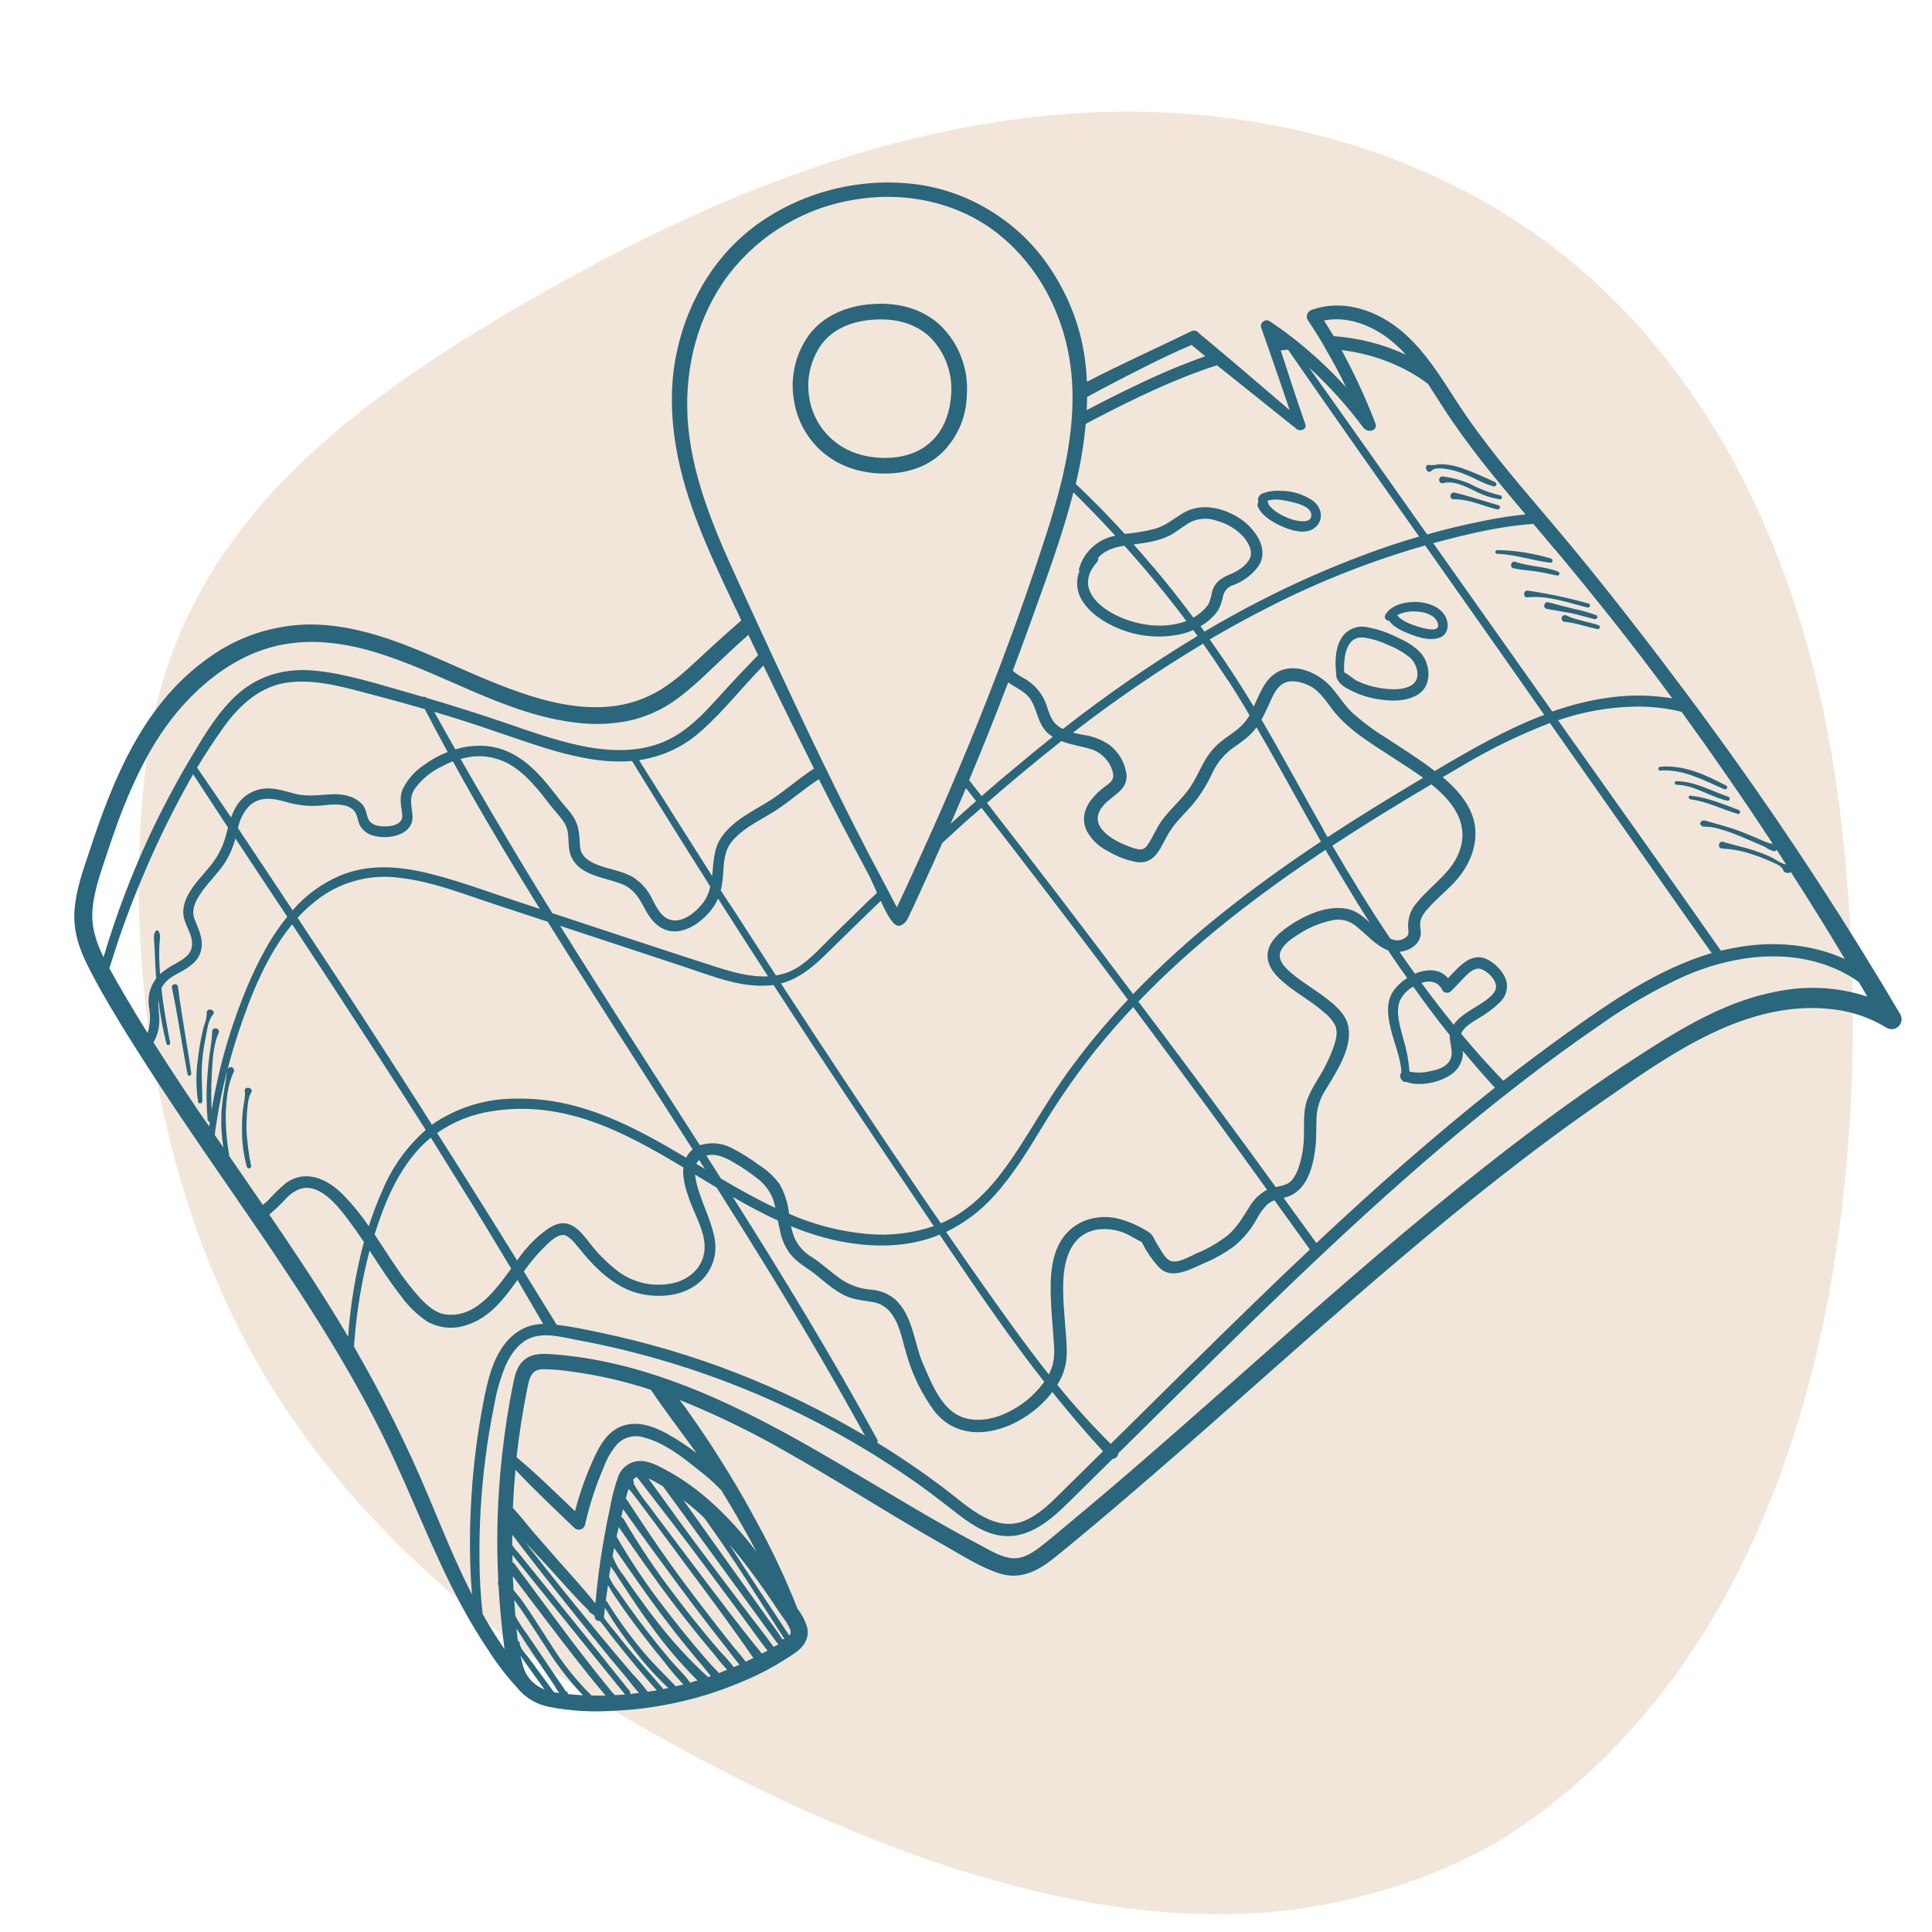 <svg xmlns="http://www.w3.org/2000/svg" xmlns:xlink="http://www.w3.org/1999/xlink" width="200" zoomAndPan="magnify" viewBox="0 0 150 150" height="200" preserveAspectRatio="xMidYMid meet" version="1.2"><defs><filter x="0%" y="0%" width="100%" filterUnits="objectBoundingBox" id="c9c4061342" height="100%"><feColorMatrix values="0 0 0 0 1 0 0 0 0 1 0 0 0 0 1 0 0 0 1 0" type="matrix" in="SourceGraphic"/></filter><clipPath id="5b60266805"><path d="M 0.078 1 L 134 1 L 134 142 L 0.078 142 Z M 0.078 1 "/></clipPath><clipPath id="bf71e030e6"><rect x="0" width="135" y="0" height="143"/></clipPath><clipPath id="185e797b6e"><path d="M 5.676 14 L 148 14 L 148 132.934 L 5.676 132.934 Z M 5.676 14 "/></clipPath></defs><g id="deb3896371"><g mask="url(#be96bd30f7)" transform="matrix(1,0,0,1,10,7)"><g clip-path="url(#bf71e030e6)"><g clip-rule="nonzero" clip-path="url(#5b60266805)"><path style=" stroke:none;fill-rule:nonzero;fill:#bf8344;fill-opacity:1;" d="M 9.492 97.957 C 16.277 110.312 27.383 119.918 39.48 126.875 C 53.488 134.945 71.719 142.738 88.172 141.492 C 94.695 141 102.309 138.727 107.766 135.043 C 110.086 133.477 112.27 131.703 114.281 129.75 C 118.254 125.902 121.539 121.391 124.168 116.531 C 129.598 106.473 132.273 95.09 133.328 83.77 C 134.199 74.461 133.973 65.031 132.828 55.758 C 131 40.941 125.578 26.188 114.633 15.645 C 103.684 5.129 88.254 0.789 73.309 1.809 C 57.219 2.918 42.227 9.625 28.547 17.82 C 15.211 25.824 3.566 35.332 1.422 51.641 C -0.598 66.875 2.078 84.449 9.492 97.957 Z M 9.492 97.957 "/></g></g><mask id="be96bd30f7"><g filter="url(#c9c4061342)"><rect x="0" width="150" y="0" height="150" style="fill:#000000;fill-opacity:0.2;stroke:none;"/></g></mask></g><g clip-rule="nonzero" clip-path="url(#185e797b6e)"><path style=" stroke:none;fill-rule:nonzero;fill:#2a667c;fill-opacity:1;" d="M 147.535 78.746 C 147.301 78.348 147.062 77.953 146.828 77.559 L 146.117 76.371 C 141.879 69.344 137.328 62.52 132.465 55.902 C 132.16 55.473 131.832 55.047 131.516 54.621 L 131.215 54.207 C 128.285 50.289 125.297 46.406 122.184 42.629 C 121.629 41.961 121.074 41.293 120.512 40.633 L 119.84 39.84 C 117.438 37.016 115.035 34.191 113.027 31.07 L 112.781 30.688 C 112.453 30.176 112.125 29.664 111.785 29.168 C 110.824 27.746 109.766 26.391 108.383 25.359 C 106.543 23.984 104.07 23.234 101.836 24.066 C 101.758 24.09 101.691 24.129 101.633 24.188 C 101.57 24.242 101.527 24.305 101.496 24.383 C 101.469 24.457 101.457 24.535 101.461 24.617 C 101.469 24.699 101.492 24.773 101.531 24.844 C 101.801 25.25 102.062 25.652 102.316 26.059 C 102.527 26.398 102.734 26.738 102.922 27.086 C 103.492 28.059 104.023 29.055 104.512 30.066 C 103.543 29.004 102.508 28.004 101.41 27.074 C 101.035 26.754 100.652 26.445 100.262 26.145 C 99.711 25.719 99.145 25.316 98.566 24.93 C 98.395 24.836 98.23 24.848 98.078 24.965 C 97.922 25.082 97.867 25.238 97.914 25.426 L 98.262 26.414 C 98.375 26.719 98.484 27.051 98.594 27.363 C 99.113 28.855 99.633 30.344 100.129 31.844 C 98.641 30.574 97.16 29.297 95.664 28.031 C 95.359 27.777 95.059 27.527 94.77 27.277 C 94.227 26.82 93.691 26.367 93.145 25.922 L 93.094 25.883 C 93.023 25.773 92.926 25.707 92.801 25.68 C 92.676 25.652 92.559 25.668 92.449 25.738 C 89.77 27.051 87.035 28.266 84.387 29.645 C 84.273 26.539 83.375 23.676 81.688 21.062 C 80.559 19.301 79.125 17.836 77.383 16.676 C 75.641 15.516 73.738 14.75 71.68 14.387 C 69.535 14.047 67.406 14.105 65.285 14.559 C 63.164 15.008 61.195 15.828 59.379 17.012 C 55.664 19.445 53.453 23.238 52.57 27.215 C 51.613 31.582 52.441 36.023 54.027 40.242 C 54.887 42.52 55.93 44.738 56.98 46.953 C 57.172 47.355 57.363 47.75 57.551 48.168 C 56.691 48.922 55.84 49.684 55.004 50.453 C 53.949 51.418 52.93 52.441 51.746 53.25 C 50.562 54.07 49.258 54.586 47.832 54.797 C 44.93 55.219 41.996 54.387 39.297 53.371 C 36.602 52.355 33.98 51.027 31.262 50 C 28.668 49.023 25.891 48.309 23.098 48.523 C 20.359 48.762 17.906 49.727 15.738 51.41 C 11.039 54.957 8.773 60.531 6.984 65.965 C 6.461 67.516 5.891 69.09 5.781 70.734 C 5.676 72.289 6.164 73.723 6.867 75.09 C 7.07 75.48 7.277 75.867 7.477 76.254 C 7.625 76.527 7.777 76.797 7.926 77.066 C 8.793 78.582 9.723 80.102 10.66 81.574 C 10.797 81.793 10.938 82.012 11.078 82.227 C 11.215 82.441 11.348 82.648 11.48 82.855 C 12.941 85.125 14.453 87.359 15.98 89.586 L 16.422 90.23 C 17.383 91.633 18.348 93.027 19.309 94.426 C 19.488 94.691 19.668 94.953 19.848 95.215 C 20.457 96.09 21.039 96.961 21.625 97.84 C 23.449 100.574 25.234 103.336 26.879 106.18 C 27.031 106.438 27.184 106.699 27.328 106.957 C 28.496 109.012 29.59 111.109 30.578 113.254 C 32.641 117.707 34.281 122.148 36.77 126.316 C 37.137 126.922 37.527 127.551 37.938 128.16 C 38.598 129.191 39.344 130.156 40.176 131.055 L 40.176 131.07 C 40.832 131.844 41.66 132.332 42.656 132.527 C 44.262 132.836 45.883 132.934 47.516 132.832 C 49.207 132.766 50.879 132.551 52.535 132.184 C 54.203 131.828 55.828 131.316 57.402 130.656 C 58.965 130.027 60.434 129.234 61.812 128.273 C 62.453 127.801 62.867 127.129 62.656 126.309 C 62.496 125.797 62.25 125.328 61.918 124.902 C 61.043 122.684 60.039 120.527 58.898 118.43 C 57.52 115.84 56 113.332 54.344 110.902 C 53.887 110.238 53.434 109.578 52.945 108.926 C 52.891 108.844 52.832 108.766 52.77 108.691 C 55.719 109.879 58.566 111.273 61.312 112.871 C 64.047 114.414 66.707 116.066 69.395 117.684 C 70.723 118.48 72.055 119.27 73.402 120.031 C 74.754 120.793 76.121 121.688 77.586 122.156 C 79.219 122.688 80.59 121.965 81.84 120.965 C 83.141 119.922 84.422 118.836 85.695 117.77 C 88.285 115.582 90.844 113.359 93.391 111.121 C 98.434 106.684 103.43 102.191 108.551 97.852 C 113.672 93.508 118.898 89.32 124.414 85.504 C 129.648 81.875 135.613 77.547 142.332 78.363 C 143.82 78.539 145.203 79.016 146.48 79.797 C 146.633 79.883 146.797 79.918 146.969 79.895 C 147.141 79.871 147.289 79.797 147.414 79.676 C 147.535 79.551 147.609 79.402 147.633 79.23 C 147.652 79.059 147.621 78.895 147.535 78.746 Z M 137.641 65.516 C 137.512 65.484 137.375 65.473 137.223 65.418 C 136.965 65.328 136.703 65.203 136.453 65.094 C 136.008 64.91 135.57 64.723 135.121 64.547 C 134.211 64.191 133.281 63.984 132.352 63.703 C 132.258 63.68 132.18 63.699 132.109 63.766 L 132.043 63.832 C 131.98 63.898 131.98 63.969 132.043 64.039 C 132.168 64.195 132.23 64.184 132.426 64.184 C 132.699 64.188 132.969 64.223 133.238 64.289 C 133.742 64.422 134.238 64.582 134.727 64.773 C 135.242 64.973 135.754 65.195 136.266 65.418 C 136.512 65.527 136.758 65.625 137.004 65.738 C 137.215 65.887 137.441 66 137.688 66.082 C 137.793 66.102 137.879 66.07 137.945 65.984 C 138.191 66.359 138.43 66.734 138.672 67.113 C 138.285 67.07 137.805 66.676 137.457 66.523 C 137.078 66.352 136.691 66.199 136.297 66.07 C 135.469 65.789 134.617 65.609 133.781 65.363 C 133.418 65.254 133.316 65.871 133.711 65.883 C 134.543 65.922 135.355 66.082 136.141 66.363 C 136.555 66.496 136.961 66.652 137.355 66.832 C 137.66 66.973 138.316 67.188 138.438 67.527 C 138.465 67.648 138.539 67.723 138.66 67.754 L 138.789 67.77 C 138.883 67.785 138.965 67.762 139.039 67.699 C 140.473 69.926 141.871 72.18 143.238 74.461 C 140.746 73.324 137.832 73.066 135.129 73.508 C 134.617 73.59 134.113 73.695 133.609 73.812 C 129.43 67.824 125.18 61.887 120.965 55.922 C 122.957 55.234 125.008 54.883 127.113 54.859 C 128.277 54.852 129.426 54.988 130.555 55.262 C 133.004 58.637 135.367 62.055 137.641 65.516 Z M 68.086 111.719 C 64.582 105.32 60.797 99.094 56.891 92.926 C 58.043 93.59 59.207 94.219 60.398 94.766 C 60.445 95.027 60.496 95.289 60.559 95.551 C 60.688 96.219 60.957 96.828 61.363 97.371 C 61.898 98.039 62.656 98.426 63.312 98.941 C 64.066 99.551 64.785 100.211 65.66 100.617 C 66.34 100.922 67.055 100.965 67.789 101.094 C 69.715 101.449 69.934 103.742 70.426 105.289 C 70.879 106.82 71.578 108.234 72.516 109.527 C 74.645 112.262 78.359 111.25 80.629 109.223 C 81.027 108.879 81.383 108.492 81.703 108.074 C 82.961 109.652 84.27 111.191 85.637 112.676 L 82.578 115.695 C 81.727 116.531 80.871 117.434 79.777 117.965 C 77.348 119.16 75.203 117.004 73.402 115.629 C 71.699 114.34 69.934 113.133 68.113 112.012 C 68.156 111.91 68.148 111.812 68.086 111.719 Z M 109.34 72.168 C 109.371 72.496 109.371 72.645 109.07 72.832 C 108.75 73.035 108.41 73.062 108.059 72.918 L 107.934 72.863 C 106.355 70.512 104.875 68.102 103.445 65.656 C 104.711 64.828 105.984 64.02 107.266 63.227 C 108.551 62.434 109.836 61.656 111.129 60.895 C 112.742 62.195 114.023 63.82 113.371 65.91 C 112.824 67.688 111.184 68.641 110.062 70.02 C 109.5 70.625 109.258 71.344 109.34 72.168 Z M 98.441 74.512 C 98.605 75.422 99.418 76.09 100.117 76.637 C 100.992 77.305 101.953 77.852 102.785 78.582 C 103.141 78.855 103.43 79.191 103.648 79.582 C 103.902 80.109 103.727 80.727 103.551 81.258 C 103.238 82.129 102.832 82.961 102.336 83.746 C 101.91 84.469 101.465 85.18 101.324 86.023 C 101.195 86.816 101.27 87.629 101.23 88.43 C 101.199 89.207 101.059 89.965 100.805 90.699 C 100.691 91.062 100.508 91.387 100.262 91.672 C 99.941 92.008 99.508 92.059 99.074 92.16 L 99.043 92.16 C 97.828 90.477 96.605 88.801 95.367 87.129 C 93.055 83.984 90.727 80.859 88.383 77.762 C 92.707 73.262 97.699 69.434 102.91 65.984 C 103.723 67.363 104.543 68.73 105.371 70.09 C 105.691 70.602 106.012 71.113 106.34 71.625 C 105.832 71.156 105.309 70.715 104.609 70.566 C 103.023 70.238 101.242 71.082 99.973 71.965 C 99.16 72.543 98.238 73.383 98.438 74.496 Z M 81.594 100.906 C 81.629 101.855 81.715 102.801 81.785 103.75 C 81.84 104.527 81.934 105.328 81.691 106.082 C 81.621 106.301 81.535 106.508 81.43 106.711 C 80.496 105.531 79.59 104.324 78.699 103.098 C 76.918 100.641 75.176 98.148 73.457 95.648 C 74.891 94.953 76.137 94.008 77.199 92.824 C 78.699 91.176 79.848 89.246 81.008 87.355 C 82.238 85.32 83.598 83.375 85.078 81.516 C 86.008 80.367 86.973 79.258 87.98 78.191 C 89.93 80.801 91.867 83.422 93.793 86.051 C 95.332 88.152 96.855 90.258 98.375 92.375 C 97.809 92.68 97.359 93.105 97.031 93.656 C 96.5 94.492 96.066 95.285 95.293 95.93 C 94.547 96.508 93.738 96.973 92.863 97.328 C 92.375 97.551 91.492 98.086 90.922 97.91 C 90.461 97.77 90.125 97.027 89.879 96.66 C 89.633 96.297 89.555 95.906 89.211 95.676 C 88.547 95.246 87.84 94.918 87.082 94.688 C 85.512 94.203 83.715 94.605 82.66 95.922 C 81.566 97.285 81.527 99.23 81.59 100.891 Z M 58.922 90.453 C 58.242 89.941 57.523 89.492 56.766 89.109 C 55.98 88.727 55.172 88.664 54.336 88.918 C 50.711 83.242 47.047 77.598 43.484 71.879 L 53.109 75.055 C 55.223 75.75 57.465 76.699 59.734 76.508 C 59.84 76.508 59.949 76.488 60.055 76.473 C 61.016 77.949 61.977 79.426 62.941 80.898 C 65.348 84.555 67.777 88.199 70.234 91.832 C 70.992 92.953 71.746 94.078 72.5 95.199 C 70.82 95.762 69.098 95.965 67.336 95.805 C 65.223 95.613 63.199 95.094 61.262 94.238 C 61.176 93.422 60.93 92.652 60.527 91.938 C 60.09 91.336 59.555 90.84 58.922 90.453 Z M 60.184 93.773 C 58.754 93.102 57.359 92.32 55.977 91.504 C 55.602 90.91 55.223 90.316 54.844 89.723 C 55.535 89.523 56.23 89.836 56.844 90.18 C 57.605 90.609 58.32 91.098 58.996 91.652 C 59.645 92.219 60.047 92.926 60.195 93.773 Z M 54.734 90.762 L 54.062 90.359 C 54.113 90.246 54.188 90.145 54.273 90.055 Z M 42.879 70.895 C 42.086 69.617 41.301 68.336 40.527 67.055 C 38.906 64.363 37.32 61.656 35.762 58.93 C 37 58.562 38.203 58.664 39.363 59.234 C 40.805 59.984 41.832 61.359 42.797 62.605 C 43.152 63.07 43.672 63.555 43.922 64.086 C 44.266 64.828 44.031 65.652 44.301 66.387 C 44.91 67.988 46.895 68.094 48.25 68.625 C 49.059 68.93 49.512 69.535 49.906 70.27 C 50.25 70.91 50.598 71.551 51.223 71.961 C 52.688 72.93 54.434 71.723 55.316 70.52 C 55.488 70.285 55.633 70.031 55.746 69.762 C 57.031 71.789 58.328 73.801 59.629 75.801 C 58.207 75.875 56.719 75.438 55.375 75 C 51.199 73.652 47.039 72.27 42.879 70.895 Z M 64.812 96.289 C 67.039 96.77 69.391 96.895 71.609 96.312 C 72.066 96.191 72.512 96.043 72.949 95.859 C 74.434 98.062 75.926 100.258 77.461 102.426 C 78.629 104.07 79.828 105.699 81.074 107.285 C 80.316 108.328 79.352 109.125 78.188 109.68 C 76.891 110.316 75.148 110.547 73.934 109.594 C 72.812 108.703 72.242 107.195 71.68 105.926 C 70.957 104.285 70.898 102.137 69.48 100.871 C 68.941 100.426 68.324 100.18 67.625 100.129 C 66.816 100.062 66.066 99.812 65.383 99.379 C 64.594 98.848 63.902 98.18 63.109 97.652 C 62.473 97.289 61.996 96.773 61.684 96.109 C 61.566 95.812 61.477 95.508 61.41 95.199 C 62.516 95.66 63.648 96.023 64.812 96.289 Z M 102.781 64.465 C 101.148 61.613 99.605 58.707 97.941 55.875 C 98.129 55.543 98.293 55.195 98.453 54.844 C 98.73 54.238 99.004 53.473 99.59 53.09 C 100.18 52.707 101.109 52.949 101.719 53.27 C 102.465 53.664 102.934 54.406 103.43 55.059 C 104.684 56.707 106.516 57.742 108.215 58.867 C 108.891 59.316 109.707 59.82 110.496 60.387 C 108 61.871 105.516 63.391 103.078 64.992 C 102.965 64.82 102.867 64.641 102.766 64.465 Z M 111.402 59.863 C 110.207 58.949 108.906 58.129 107.645 57.305 C 106.703 56.73 105.824 56.074 105 55.344 C 104.395 54.762 103.945 54.035 103.398 53.395 C 102.453 52.293 100.582 51.391 99.18 52.18 C 98.184 52.738 97.812 53.852 97.34 54.863 C 97.055 54.391 96.766 53.918 96.469 53.449 C 95.66 52.16 94.809 50.891 93.922 49.645 C 95.438 48.75 96.984 47.906 98.559 47.109 C 102.434 45.133 106.465 43.547 110.648 42.348 L 112.637 45.172 C 115.066 48.613 117.488 52.059 119.895 55.5 C 116.914 56.625 114.113 58.25 111.391 59.863 Z M 95.332 52.801 C 95.91 53.691 96.473 54.605 97.012 55.535 C 96.941 55.656 96.863 55.777 96.781 55.891 C 96.34 56.5 95.723 56.898 95.113 57.332 C 94.418 57.82 93.871 58.438 93.469 59.18 C 93.051 59.941 92.711 60.75 92.176 61.438 C 91.566 62.215 90.824 62.875 90.234 63.668 C 89.77 64.273 89.512 65.023 89.062 65.652 C 88.73 66.121 88.27 65.934 87.781 65.766 C 86.508 65.324 84.332 64.168 85.621 62.59 C 86.34 61.699 87.672 61.375 87.441 59.973 C 87.273 59.117 86.852 58.414 86.176 57.863 C 85.57 57.438 84.898 57.172 84.168 57.066 C 83.895 57.008 83.598 56.957 83.305 56.887 C 86.535 54.379 89.902 52.074 93.406 49.973 C 94.055 50.895 94.691 51.836 95.316 52.801 Z M 84.801 58.195 C 85.191 58.336 85.527 58.562 85.809 58.867 C 86.09 59.176 86.285 59.527 86.391 59.93 C 86.547 60.473 86.285 60.707 85.867 61.012 C 84.762 61.816 83.691 63.051 84.371 64.504 C 84.766 65.219 85.328 65.75 86.059 66.105 C 86.75 66.52 87.492 66.793 88.285 66.934 C 89.758 67.129 90.141 65.656 90.762 64.645 C 91.262 63.824 91.977 63.176 92.602 62.457 C 93.188 61.742 93.68 60.965 94.074 60.129 C 94.402 59.379 94.883 58.746 95.516 58.227 C 96.141 57.758 96.801 57.371 97.312 56.77 C 97.395 56.668 97.477 56.562 97.555 56.465 C 98.957 58.879 100.289 61.324 101.652 63.754 C 101.953 64.285 102.258 64.809 102.562 65.336 C 99.945 67.07 97.398 68.902 94.934 70.863 C 92.477 72.82 90.156 74.926 87.969 77.18 C 87.93 77.121 87.883 77.062 87.84 77.004 C 84.145 72.082 80.406 67.191 76.629 62.336 C 78.516 60.691 80.438 59.094 82.398 57.539 C 83.164 57.836 84.039 57.945 84.801 58.195 Z M 78.211 60.094 C 77.543 60.66 76.875 61.23 76.211 61.809 L 75.242 60.57 C 76.297 58.051 77.312 55.52 78.277 52.977 C 78.887 53.422 79.629 53.68 80.047 54.359 C 80.418 54.965 80.531 55.668 80.863 56.285 C 81.07 56.668 81.359 56.977 81.73 57.211 C 80.543 58.156 79.371 59.121 78.211 60.102 Z M 75.781 62.195 C 75.121 62.777 74.461 63.363 73.809 63.957 C 74.086 63.316 74.359 62.676 74.633 62.039 C 74.754 61.758 74.875 61.473 74.996 61.188 Z M 75.477 63.359 L 76.199 62.719 C 77.156 63.934 78.105 65.16 79.055 66.398 C 81.918 70.117 84.758 73.855 87.574 77.613 L 87.438 77.758 C 85.812 79.484 84.305 81.305 82.914 83.227 C 81.508 85.168 80.332 87.254 79.02 89.262 C 77.77 91.176 76.332 93.059 74.371 94.289 C 73.945 94.555 73.504 94.785 73.047 94.977 C 72.539 94.238 72.035 93.496 71.527 92.758 C 67.844 87.328 64.211 81.859 60.633 76.355 C 62.422 75.891 63.672 74.535 65.004 73.23 C 66.121 72.129 67.25 71.031 68.383 69.941 C 68.855 70.992 69.395 71.988 69.844 71.875 C 70.344 71.742 70.496 71.285 70.676 70.898 C 70.98 70.293 71.246 69.664 71.535 69.043 C 72.086 67.848 72.629 66.652 73.156 65.453 C 73.906 64.754 74.676 64.059 75.453 63.359 Z M 67.383 69.984 C 66.484 70.855 65.59 71.727 64.699 72.602 C 63.879 73.406 63.086 74.309 62.141 74.969 C 61.566 75.371 60.934 75.625 60.238 75.73 C 59.199 74.125 58.164 72.516 57.129 70.906 L 55.957 69.133 C 56.059 68.695 56.121 68.258 56.145 67.809 C 56.199 66.898 56.246 65.988 56.879 65.266 C 57.883 64.105 59.352 63.555 60.582 62.688 C 61.566 62 62.48 61.215 63.484 60.562 L 63.578 60.504 C 64.848 63.016 66.148 65.512 67.488 67.996 C 67.641 68.301 67.848 68.781 68.094 69.324 Z M 62.641 60.055 C 61.699 60.711 60.82 61.48 59.863 62.098 C 58.543 62.941 57.016 63.617 56.062 64.926 C 55.391 65.836 55.406 66.949 55.293 68.02 C 53.387 65.023 51.492 62.023 49.613 59.016 C 51.512 58.734 53.16 57.941 54.566 56.641 C 56.168 55.199 57.527 53.484 59.023 51.93 L 59.27 51.676 C 59.637 52.434 60.004 53.195 60.375 53.949 C 61.309 55.863 62.25 57.77 63.199 59.672 C 62.984 59.809 62.797 59.934 62.617 60.062 Z M 55.145 68.828 C 55.039 69.352 54.816 69.816 54.48 70.23 C 53.949 70.859 53.082 71.582 52.199 71.445 C 51.391 71.328 50.984 70.473 50.652 69.832 C 50.312 69.098 49.797 68.516 49.113 68.082 C 48.43 67.695 47.645 67.551 46.898 67.32 C 46.156 67.094 45.094 66.684 45.035 65.738 C 44.988 65.035 44.988 64.293 44.645 63.645 C 44.344 63.078 43.824 62.574 43.43 62.062 C 42.93 61.414 42.426 60.762 41.863 60.164 C 40.793 59.027 39.484 58.117 37.914 57.938 C 37.043 57.844 36.188 57.926 35.352 58.184 C 34.797 57.215 34.254 56.238 33.711 55.262 C 34.582 55.52 35.449 55.789 36.312 56.066 C 38.512 56.777 40.68 57.586 42.902 58.25 C 44.891 58.824 46.992 59.262 49.07 59.082 C 51.066 62.34 53.09 65.59 55.145 68.828 Z M 34.758 58.387 C 34.129 58.629 33.539 58.945 32.996 59.34 C 32.258 59.82 31.684 60.449 31.281 61.234 C 30.977 61.926 31.148 62.539 31.23 63.246 C 31.324 64.047 30.32 64.199 29.711 64.156 C 29.297 64.137 28.801 64.027 28.609 63.617 C 28.441 63.277 28.453 62.895 28.219 62.574 C 27.695 61.855 26.703 61.637 25.879 61.664 C 24.84 61.699 23.902 61.887 22.875 61.621 C 21.977 61.387 21.094 61.066 20.16 61.285 C 19.355 61.477 18.742 61.93 18.32 62.645 C 18.168 62.906 18.043 63.18 17.945 63.469 C 17.066 62.18 16.188 60.891 15.305 59.598 C 15.953 58.512 16.641 57.473 17.375 56.441 C 18.617 54.727 20.215 53.254 22.398 52.98 C 24.668 52.695 27.004 53.441 29.18 54.004 C 30.453 54.336 31.719 54.684 32.98 55.055 C 33.562 56.168 34.152 57.281 34.758 58.387 Z M 19.348 62.578 C 20.156 61.809 21.199 61.973 22.172 62.25 C 23.094 62.531 24.035 62.629 24.996 62.535 C 25.824 62.453 27.254 62.258 27.664 63.23 C 27.805 63.562 27.809 63.906 28.023 64.215 C 28.266 64.551 28.586 64.773 28.984 64.879 C 30.168 65.23 32.18 64.828 32.023 63.258 C 31.953 62.488 31.742 61.926 32.219 61.223 C 32.781 60.465 33.488 59.887 34.344 59.488 C 34.605 59.344 34.879 59.215 35.16 59.109 C 37.285 62.988 39.574 66.797 41.91 70.566 L 40.301 70.035 C 37.848 69.23 35.402 68.293 32.887 67.715 C 30.707 67.223 28.457 67.109 26.363 68 C 24.945 68.617 23.73 69.508 22.719 70.676 L 21.465 68.785 C 20.469 67.289 19.473 65.793 18.477 64.297 C 18.605 63.641 18.898 63.07 19.348 62.578 Z M 24.945 69.621 C 25.836 69 26.805 68.566 27.859 68.312 C 28.91 68.059 29.977 68.008 31.047 68.156 C 33.543 68.438 35.949 69.398 38.32 70.18 L 42.52 71.562 C 43.688 73.434 44.859 75.297 46.043 77.152 C 48.605 81.191 51.207 85.211 53.777 89.242 C 53.582 89.402 53.426 89.598 53.309 89.82 C 53.297 89.84 53.285 89.863 53.273 89.883 C 49.258 87.492 45.188 85.297 40.379 85.297 L 39.984 85.297 C 37.789 85.312 35.766 85.902 33.91 87.066 C 33.781 87.148 33.656 87.238 33.535 87.324 C 33.215 86.82 32.898 86.316 32.574 85.805 C 29.465 80.938 26.309 76.086 23.105 71.258 C 23.66 70.648 24.273 70.102 24.945 69.621 Z M 36.75 93.637 C 37.738 95.258 38.719 96.875 39.688 98.496 C 38.363 100.32 36.793 102.398 34.527 102.039 C 33.789 101.922 33.168 101.355 32.656 100.824 C 31.938 100.035 31.289 99.195 30.707 98.301 C 30.156 97.496 29.633 96.66 29.082 95.844 C 29.805 93.535 30.766 91.18 32.383 89.352 C 32.711 88.98 33.066 88.641 33.449 88.328 C 34.551 90.094 35.648 91.863 36.75 93.637 Z M 33.938 87.965 C 35.207 87.078 36.609 86.52 38.141 86.281 C 43.762 85.371 48.441 87.863 53.059 90.641 C 52.961 91.523 53.293 92.5 53.578 93.277 C 53.977 94.355 54.68 95.559 54.707 96.734 C 54.742 98.203 53.699 99.266 52.336 99.605 C 51.586 99.781 50.828 99.793 50.074 99.641 C 49.316 99.488 48.625 99.18 48.004 98.723 C 47.191 98.102 46.469 97.387 45.844 96.582 C 45.383 96.02 44.895 95.289 44.172 95.047 C 43.508 94.824 42.883 95.145 42.352 95.539 C 41.758 95.98 41.227 96.488 40.754 97.059 C 40.551 97.301 40.348 97.574 40.148 97.859 C 38.098 94.547 36.027 91.246 33.938 87.965 Z M 42.105 96.984 C 42.496 96.598 43.293 95.684 43.93 95.926 C 44.23 96.09 44.48 96.309 44.684 96.586 C 45.027 96.973 45.336 97.387 45.68 97.77 C 46.898 99.109 48.309 100.254 50.133 100.531 C 51.48 100.734 52.969 100.559 54.082 99.734 C 54.617 99.336 55.016 98.832 55.27 98.215 C 55.523 97.598 55.602 96.957 55.504 96.297 C 55.309 95.035 54.711 93.867 54.316 92.652 C 54.141 92.18 54.023 91.691 53.961 91.191 L 55.648 92.211 C 57.129 94.551 58.598 96.902 60.047 99.262 C 62.504 103.277 64.891 107.336 67.152 111.465 C 60.723 107.648 53.852 104.977 46.535 103.449 C 45.445 103.219 44.332 102.984 43.223 102.859 C 42.371 101.477 41.52 100.094 40.668 98.719 C 41.102 98.098 41.582 97.52 42.105 96.977 Z M 82.086 107.523 C 82.582 106.746 82.828 105.895 82.824 104.973 C 82.797 103.148 82.48 101.344 82.551 99.504 C 82.617 97.75 83.156 95.859 85.117 95.473 C 86.047 95.336 86.922 95.492 87.742 95.941 C 88.039 96.121 88.344 96.289 88.652 96.438 C 88.672 96.48 88.695 96.523 88.711 96.559 C 89.016 97.168 89.395 97.727 89.844 98.234 C 90.18 98.668 90.621 98.879 91.168 98.863 C 91.953 98.828 92.727 98.414 93.426 98.098 C 94.27 97.754 95.059 97.309 95.797 96.77 C 96.531 96.172 97.129 95.457 97.582 94.629 C 97.789 94.227 98.051 93.863 98.363 93.539 C 98.535 93.383 98.73 93.266 98.949 93.191 C 99.863 94.465 100.781 95.738 101.699 97.012 C 100.27 98.355 98.852 99.711 97.445 101.082 C 93.684 104.727 89.965 108.418 86.238 112.105 C 84.77 110.652 83.387 109.121 82.086 107.516 Z M 99.648 92.996 L 99.688 92.996 C 101.418 92.59 101.914 90.758 102.117 89.195 C 102.219 88.402 102.184 87.605 102.211 86.805 C 102.25 85.988 102.496 85.246 102.949 84.566 C 103.754 83.223 104.957 81.43 104.699 79.777 C 104.559 78.844 103.789 78.145 103.078 77.59 C 102.195 76.898 101.211 76.336 100.344 75.617 C 99.828 75.184 99.098 74.539 99.453 73.793 C 99.715 73.246 100.309 72.859 100.801 72.547 C 101.566 72.043 102.395 71.688 103.285 71.484 C 104.023 71.289 104.691 71.43 105.289 71.906 C 105.859 72.359 106.359 72.898 106.949 73.328 C 107.203 73.52 107.477 73.672 107.77 73.789 L 107.988 74.113 C 108.395 74.719 108.816 75.328 109.254 75.934 C 108.848 76.188 108.5 76.504 108.215 76.887 C 107.578 77.766 107.742 78.934 107.988 79.922 C 108.258 81.031 108.75 82.133 108.809 83.266 C 108.734 83.348 108.703 83.449 108.707 83.562 C 108.715 83.672 108.758 83.77 108.84 83.844 C 108.902 83.973 109.004 84.02 109.145 83.992 C 110.203 84.387 111.742 84.051 112.621 83.457 C 113.172 83.09 113.488 82.578 113.574 81.922 C 113.586 81.812 113.586 81.699 113.574 81.59 C 114.379 82.562 115.211 83.52 116.062 84.449 C 111.258 88.25 106.672 92.32 102.203 96.512 C 101.352 95.344 100.5 94.168 99.648 92.988 Z M 112.562 80.371 C 112.52 81.102 112.988 81.805 112.453 82.496 C 112.105 82.941 111.418 83.102 110.891 83.199 C 110.406 83.301 109.918 83.301 109.434 83.199 C 109.367 82.344 109.211 81.504 108.957 80.68 C 108.727 79.77 108.32 78.609 108.684 77.695 C 108.918 77.223 109.262 76.859 109.723 76.602 C 110.637 77.887 111.578 79.156 112.562 80.371 Z M 110.363 76.305 C 111.008 76.102 111.66 76.195 111.977 76.867 C 112.047 76.988 112.152 77.059 112.293 77.074 C 112.434 77.094 112.551 77.051 112.652 76.953 C 113.074 76.574 113.426 76.125 113.832 75.738 C 114.164 75.414 114.586 75.059 115.074 75.266 C 115.559 75.473 116.215 76.125 116.148 76.676 C 116.09 77.133 115.594 77.492 115.254 77.738 C 114.512 78.277 113.41 78.746 112.863 79.559 C 112.004 78.496 111.168 77.418 110.363 76.316 Z M 113.449 80.254 C 113.637 79.723 114.336 79.359 114.762 79.082 C 115.355 78.742 115.902 78.336 116.402 77.867 C 116.863 77.445 117.059 76.926 116.984 76.305 C 116.852 75.594 116.223 74.91 115.609 74.559 C 114.273 73.793 113.301 75.035 112.426 75.949 C 111.797 75.188 110.773 75.211 109.855 75.598 C 109.449 75.035 109.051 74.473 108.656 73.898 C 108.719 73.895 108.781 73.887 108.844 73.875 C 109.531 73.754 110.25 73.27 110.309 72.508 C 110.328 72.246 110.254 71.988 110.258 71.727 C 110.258 71.242 110.613 70.812 110.922 70.477 C 111.527 69.789 112.254 69.207 112.887 68.539 C 114.027 67.324 114.789 65.68 114.488 63.984 C 114.219 62.492 113.137 61.281 112.012 60.34 C 112.523 60.039 113.027 59.742 113.531 59.449 C 115.703 58.152 117.969 57.047 120.332 56.133 C 122.152 58.734 123.984 61.336 125.82 63.945 C 128.172 67.285 130.52 70.656 132.895 73.996 C 128.777 75.211 125.105 77.742 121.656 80.211 C 119.977 81.41 118.332 82.645 116.715 83.91 C 115.586 82.742 114.496 81.527 113.449 80.266 Z M 120.738 42.66 C 123.809 46.352 126.812 50.098 129.645 53.965 L 129.828 54.219 C 128.277 53.965 126.719 53.934 125.16 54.129 C 123.574 54.332 122.027 54.707 120.523 55.246 L 111.277 42.172 C 113.746 41.508 116.406 40.852 119.051 40.676 C 119.613 41.34 120.172 42.004 120.73 42.672 Z M 102.816 24.879 C 104.586 24.535 106.406 25.215 107.824 26.305 C 108.305 26.676 108.746 27.086 109.148 27.535 C 107.371 26.719 105.504 26.242 103.551 26.098 C 103.301 25.699 103.055 25.289 102.801 24.891 Z M 105.902 33.242 C 106.207 33.641 107 33.426 106.785 32.871 C 106.035 30.918 105.16 29.02 104.16 27.18 C 106.102 27.414 107.926 28.012 109.629 28.977 C 110.055 29.227 110.465 29.5 110.859 29.797 C 111.234 30.359 111.594 30.93 111.949 31.488 C 113.871 34.492 116.141 37.223 118.441 39.938 C 117.34 40.051 116.246 40.219 115.164 40.445 C 113.691 40.738 112.234 41.086 110.801 41.492 L 107.355 36.613 C 105.453 33.914 103.543 31.219 101.625 28.523 C 103.195 29.965 104.617 31.543 105.887 33.254 Z M 84.418 30.812 C 85.848 30.035 87.297 29.277 88.773 28.539 C 90.004 27.914 91.238 27.324 92.512 26.785 C 92.863 27.078 93.219 27.371 93.578 27.66 C 91.809 28.289 90.074 29.016 88.383 29.832 C 87.031 30.473 85.695 31.141 84.371 31.844 C 84.391 31.508 84.398 31.164 84.402 30.84 Z M 84.312 32.898 C 84.531 32.781 84.75 32.664 84.973 32.551 C 87.887 31.031 91.129 29.441 94.488 28.359 C 96.543 30.016 98.617 31.652 100.672 33.309 C 100.953 33.535 101.488 33.336 101.34 32.922 C 100.676 31.027 100.055 29.117 99.438 27.211 C 99.621 27.184 99.809 27.16 100 27.145 C 103.371 32.004 106.766 36.84 110.18 41.656 C 108.789 42.062 107.41 42.516 106.051 43.027 C 104.688 43.535 103.34 44.078 102.016 44.656 C 99.09 45.945 96.258 47.406 93.512 49.039 C 93.406 48.898 93.309 48.758 93.207 48.617 C 93.75 48.316 94.199 47.91 94.559 47.402 C 94.75 47.066 94.879 46.703 94.945 46.32 C 94.988 46.102 95.086 45.91 95.238 45.746 C 95.391 45.582 95.574 45.469 95.793 45.41 C 96.531 45.129 97.145 44.676 97.633 44.055 C 98.637 42.727 97.48 41.082 96.328 40.297 C 95.039 39.422 93.242 38.988 91.84 39.844 C 91.113 40.285 90.5 40.816 89.664 41.059 C 88.914 41.25 88.148 41.379 87.375 41.445 L 87.32 41.445 C 86.105 40.109 84.84 38.816 83.523 37.57 C 83.891 36.039 84.148 34.492 84.297 32.926 Z M 85.254 43.312 C 85.43 43.117 85.629 42.949 85.859 42.816 C 86.312 42.578 86.793 42.43 87.301 42.371 C 88.988 44.25 90.59 46.195 92.109 48.215 C 90.352 48.883 88.199 48.562 86.559 47.719 C 85.785 47.316 84.988 46.75 84.625 45.926 C 84.258 45.102 84.594 44.285 85.172 43.645 C 85.258 43.547 85.285 43.438 85.254 43.312 Z M 89.531 44.023 C 89.031 43.418 88.523 42.848 88.012 42.27 C 89.023 42.137 90.016 42.008 90.934 41.512 C 91.48 41.207 91.945 40.777 92.504 40.5 C 93.18 40.211 93.863 40.199 94.551 40.457 C 95.293 40.668 95.938 41.055 96.477 41.609 C 96.859 42.027 97.312 42.754 97.047 43.332 C 96.781 43.914 96.082 44.363 95.527 44.582 C 94.852 44.855 94.312 45.188 94.113 45.926 C 94.055 46.258 93.965 46.574 93.836 46.887 C 93.699 47.102 93.535 47.293 93.34 47.457 C 93.133 47.648 92.902 47.816 92.652 47.953 C 91.652 46.602 90.613 45.289 89.531 44.008 Z M 86.594 41.594 C 85.934 41.715 85.348 42 84.848 42.449 C 84.344 42.895 83.996 43.441 83.801 44.09 C 83.762 44.184 83.762 44.277 83.801 44.371 C 83.629 44.816 83.586 45.277 83.672 45.746 C 83.848 46.656 84.535 47.395 85.266 47.93 C 86.207 48.59 87.246 49.035 88.375 49.262 C 89.508 49.484 90.637 49.473 91.762 49.219 C 92.062 49.141 92.355 49.043 92.641 48.914 L 92.977 49.375 C 89.348 51.57 85.863 53.98 82.523 56.598 C 82.293 56.492 82.094 56.348 81.918 56.164 C 81.469 55.68 81.363 54.949 81.094 54.359 C 80.707 53.566 80.121 52.969 79.332 52.57 C 79.082 52.434 78.848 52.27 78.629 52.082 C 79.176 50.637 79.711 49.184 80.23 47.73 C 81.309 44.723 82.504 41.504 83.34 38.227 C 84.457 39.324 85.539 40.445 86.594 41.594 Z M 57.262 45.039 C 55.379 40.953 53.586 36.691 53.375 32.281 C 53.191 28.449 54.168 24.527 56.551 21.348 C 57.77 19.758 59.242 18.453 60.969 17.438 C 62.695 16.422 64.547 15.766 66.531 15.473 C 70.523 14.844 74.617 15.797 77.652 18.281 C 80.688 20.77 82.414 24.273 83.016 27.758 C 83.152 28.578 83.238 29.402 83.262 30.23 C 83.277 30.641 83.277 31.051 83.262 31.465 C 83.262 31.797 83.234 32.129 83.211 32.461 C 83.188 32.793 83.152 33.195 83.109 33.562 C 82.984 34.625 82.801 35.68 82.562 36.727 C 82.52 36.938 82.469 37.141 82.422 37.332 C 82.086 38.723 81.68 40.09 81.25 41.434 C 80.211 44.66 79.09 47.871 77.883 51.059 C 77.754 51.41 77.621 51.762 77.488 52.105 C 76.527 54.621 75.527 57.117 74.48 59.602 C 74.398 59.809 74.309 60.012 74.219 60.207 C 73.438 62.066 72.629 63.914 71.789 65.754 C 71.555 66.277 71.32 66.797 71.082 67.316 C 70.992 67.52 70.898 67.723 70.805 67.926 C 70.578 68.418 70.352 68.914 70.121 69.406 C 70 69.656 69.887 69.902 69.77 70.148 L 69.633 70.438 C 69.422 70.051 69.215 69.668 69.023 69.281 C 68.918 69.078 68.809 68.879 68.703 68.672 C 67.176 65.82 65.707 62.934 64.293 60.02 C 64.16 59.758 64.035 59.496 63.906 59.234 C 62.57 56.48 61.27 53.715 59.98 50.941 L 59.605 50.129 L 58.895 48.594 L 58.367 47.445 Z M 7.188 70.539 C 7.332 68.977 7.926 67.449 8.402 65.98 C 8.875 64.555 9.379 63.141 9.969 61.754 C 11.082 59.137 12.488 56.59 14.438 54.508 C 16.23 52.586 18.426 51 20.977 50.273 C 23.605 49.523 26.34 49.824 28.93 50.578 C 34.352 52.164 39.258 55.551 44.973 56.133 C 46.402 56.293 47.82 56.203 49.223 55.867 C 50.609 55.492 51.863 54.852 52.977 53.945 C 54.109 53.062 55.121 52.043 56.168 51.066 C 56.805 50.457 57.453 49.867 58.102 49.289 L 58.859 50.867 C 58.098 51.645 57.344 52.434 56.605 53.234 C 55.129 54.836 53.695 56.633 51.66 57.539 C 49.621 58.449 47.297 58.352 45.152 57.91 C 42.906 57.445 40.754 56.633 38.582 55.902 C 36.762 55.297 34.93 54.719 33.094 54.176 C 33.031 54.094 32.949 54.07 32.848 54.105 L 31.402 53.691 C 29.133 53.047 26.805 52.301 24.445 52.07 C 22.27 51.859 20.219 52.375 18.551 53.805 C 16.977 55.172 15.879 57.051 14.82 58.824 C 13.648 60.801 12.574 62.824 11.598 64.902 C 10.18 67.953 8.996 71.09 8.039 74.316 C 7.449 73.129 7.062 71.918 7.188 70.539 Z M 11.457 80.195 C 11.148 79.707 10.844 79.215 10.547 78.719 C 9.84 77.551 9.148 76.375 8.492 75.18 L 8.664 74.637 C 9.344 72.441 10.133 70.289 11.031 68.176 C 12.184 65.406 13.504 62.719 14.996 60.113 C 15.895 61.496 16.797 62.875 17.703 64.254 C 17.652 64.465 17.598 64.668 17.543 64.859 C 17.293 65.793 16.852 66.621 16.227 67.355 C 15.312 68.461 13.797 69.895 14.344 71.484 C 14.562 72.133 14.969 72.699 14.906 73.418 C 14.848 74.133 14.207 74.492 13.641 74.812 C 13.203 75.035 12.801 75.309 12.426 75.625 C 12.391 75.172 12.367 74.715 12.359 74.27 C 12.359 73.906 12.359 73.543 12.391 73.18 C 12.418 72.82 12.488 72.574 12.309 72.301 C 12.285 72.254 12.246 72.234 12.195 72.234 C 12.145 72.234 12.105 72.254 12.078 72.301 C 11.887 72.562 11.965 72.863 11.977 73.18 C 11.996 73.57 12.023 73.965 12.035 74.359 C 12.055 74.895 12.086 75.426 12.125 75.961 C 11.613 76.656 11.434 77.43 11.586 78.281 C 11.699 78.93 11.656 79.566 11.457 80.195 Z M 15.344 86.16 C 14.18 84.434 13.031 82.691 11.918 80.93 C 11.992 80.797 12.062 80.656 12.121 80.512 C 12.465 79.703 12.379 78.941 12.297 78.082 C 12.285 77.926 12.285 77.766 12.297 77.609 C 12.434 78.766 12.641 79.906 12.922 81.035 C 12.973 81.219 13.25 81.141 13.211 80.957 C 12.938 79.551 12.68 78.145 12.531 76.723 C 12.703 76.391 12.941 76.121 13.25 75.91 C 13.793 75.539 14.422 75.305 14.926 74.859 C 15.438 74.434 15.684 73.891 15.664 73.223 C 15.645 72.535 15.344 72.008 15.109 71.375 C 14.809 70.574 15.227 69.859 15.691 69.207 C 16.219 68.465 16.883 67.828 17.398 67.082 C 17.797 66.469 18.09 65.805 18.277 65.098 C 19.613 67.121 20.953 69.148 22.301 71.172 C 21.633 72.004 21.043 72.887 20.535 73.824 C 20.031 74.742 19.578 75.688 19.176 76.656 C 17.891 79.73 16.977 82.91 16.43 86.199 C 16.398 85.355 16.383 84.523 16.43 83.676 C 16.492 82.566 16.516 81.246 16.965 80.223 C 17.148 79.801 16.469 79.684 16.473 80.09 C 16.445 80.66 16.383 81.227 16.281 81.785 C 16.207 82.352 16.145 82.926 16.105 83.496 C 16.012 84.641 16.02 85.789 16.117 86.934 C 16.129 87.035 16.188 87.09 16.289 87.094 C 16.289 87.211 16.254 87.336 16.238 87.453 Z M 16.789 87.285 C 17 85.887 17.281 84.504 17.629 83.133 C 17.5 84.266 17.227 85.359 17.188 86.508 C 17.152 87.375 17.203 88.234 17.34 89.09 L 16.672 88.117 C 16.703 87.84 16.746 87.562 16.789 87.285 Z M 20.406 93.551 C 19.539 92.285 18.672 91.02 17.797 89.754 C 17.801 89.742 17.801 89.727 17.797 89.711 C 17.609 88.652 17.52 87.586 17.527 86.508 C 17.562 85.43 17.66 84.234 18.137 83.254 C 18.176 83.188 18.188 83.117 18.164 83.043 C 18.145 82.969 18.102 82.914 18.031 82.879 C 17.965 82.848 17.895 82.844 17.82 82.871 C 17.75 82.898 17.699 82.945 17.672 83.02 C 17.918 82.062 18.195 81.113 18.508 80.168 C 19.457 77.309 20.691 74.176 22.684 71.766 C 23.727 73.344 24.766 74.922 25.801 76.504 C 28.23 80.23 30.66 83.965 33.055 87.727 C 31.574 89.035 30.453 90.602 29.691 92.426 C 29.285 93.332 28.934 94.258 28.633 95.203 C 28.043 94.336 27.387 93.527 26.656 92.773 C 25.418 91.527 23.723 90.723 22.145 91.895 C 21.668 92.312 21.215 92.754 20.785 93.223 C 20.652 93.336 20.531 93.445 20.406 93.551 Z M 27.027 103.781 C 26.449 102.797 25.852 101.82 25.242 100.855 C 23.844 98.641 22.387 96.465 20.91 94.301 C 21.32 93.945 21.719 93.578 22.09 93.18 C 22.387 92.828 22.742 92.555 23.16 92.359 C 24.75 91.695 26.246 93.656 27.07 94.746 C 27.48 95.293 27.875 95.855 28.254 96.43 C 27.609 98.84 27.203 101.293 27.027 103.781 Z M 36.547 117.254 C 36.48 118.633 36.473 120.02 36.508 121.402 C 36.531 122.203 36.59 123.004 36.645 123.805 C 35.398 121.352 34.355 118.781 33.305 116.266 C 31.613 112.234 29.672 108.328 27.48 104.551 C 27.492 104.328 27.512 104.109 27.535 103.891 C 27.723 101.594 28.109 99.328 28.695 97.098 C 29.465 98.27 30.215 99.449 31.078 100.555 C 31.648 101.355 32.336 102.031 33.145 102.59 C 33.605 102.852 34.102 103.012 34.629 103.066 C 35.16 103.117 35.676 103.062 36.18 102.891 C 38.004 102.336 39.105 100.867 40.18 99.375 C 40.848 100.512 41.512 101.648 42.172 102.789 C 41.312 102.805 40.551 103.086 39.883 103.625 C 38.301 104.938 37.848 107.199 37.484 109.109 C 36.977 111.801 36.664 114.516 36.547 117.254 Z M 41.75 130.902 C 41.109 130.477 40.707 129.883 40.555 129.125 C 40.504 128.934 40.457 128.738 40.414 128.547 C 40.527 128.707 40.629 128.871 40.719 128.996 C 40.938 129.297 41.156 129.602 41.371 129.906 L 42.281 131.176 C 42.098 131.102 41.922 131.008 41.754 130.902 Z M 43.004 131.371 C 42.566 130.781 42.129 130.188 41.695 129.594 L 41.039 128.699 C 40.852 128.438 40.414 128.012 40.371 127.691 C 40.371 127.562 40.316 127.461 40.207 127.387 C 40.164 127.086 40.125 126.758 40.094 126.441 C 40.398 126.852 40.637 127.293 40.902 127.688 L 42.254 129.688 C 42.48 130.02 42.703 130.352 42.93 130.688 C 43.086 130.918 43.234 131.211 43.418 131.453 C 43.281 131.426 43.141 131.398 43.004 131.371 Z M 44.086 131.527 C 44.086 131.504 44.086 131.477 44.086 131.453 C 44.074 131.395 44.043 131.352 43.996 131.32 C 43.945 131.293 43.895 131.285 43.84 131.305 C 43.926 131.223 43.863 131.215 43.758 131.059 L 43.496 130.672 L 42.977 129.906 L 41.93 128.359 L 40.938 126.902 C 40.59 126.449 40.281 125.969 40.012 125.465 C 39.977 125.047 39.949 124.629 39.922 124.215 C 39.973 124.281 40.016 124.344 40.055 124.395 C 40.336 124.785 40.609 125.18 40.875 125.582 C 41.398 126.359 41.898 127.152 42.414 127.938 C 43.238 129.258 44.184 130.484 45.254 131.617 C 44.863 131.598 44.473 131.566 44.086 131.527 Z M 45.926 131.641 C 44.676 130.398 43.594 129.031 42.676 127.531 C 42.176 126.766 41.691 125.992 41.188 125.23 C 40.934 124.852 40.676 124.48 40.41 124.109 C 40.281 123.934 40.051 123.688 39.867 123.434 C 39.848 123.078 39.828 122.727 39.812 122.371 C 41.086 124.059 42.355 125.746 43.645 127.422 C 44.332 128.316 45.027 129.211 45.734 130.09 C 46.109 130.555 46.488 131.016 46.871 131.469 L 47.008 131.641 C 46.648 131.648 46.289 131.648 45.926 131.641 Z M 47.746 131.613 C 47.605 131.453 47.441 131.309 47.332 131.148 C 46.973 130.711 46.617 130.266 46.266 129.824 C 45.52 128.887 44.793 127.93 44.07 126.977 C 42.684 125.133 41.336 123.273 39.945 121.422 C 39.906 121.367 39.855 121.324 39.789 121.301 C 39.789 121.105 39.789 120.914 39.789 120.719 C 39.836 120.785 39.879 120.844 39.91 120.887 L 40.496 121.613 L 41.664 123.062 C 42.426 124.004 43.188 124.945 43.945 125.891 C 45.469 127.785 46.996 129.676 48.531 131.562 C 48.25 131.582 47.988 131.598 47.738 131.613 Z M 48.918 131.523 C 48.953 131.434 48.941 131.355 48.883 131.281 C 47.352 129.367 45.816 127.457 44.273 125.551 L 41.996 122.723 C 41.605 122.238 41.215 121.758 40.824 121.27 L 40.301 120.621 C 40.105 120.414 39.926 120.195 39.77 119.961 C 39.77 119.695 39.77 119.426 39.77 119.156 C 40.07 119.512 40.328 119.891 40.613 120.258 C 41.031 120.797 41.453 121.336 41.871 121.875 C 42.766 123.016 43.664 124.152 44.574 125.281 C 45.48 126.414 46.391 127.535 47.305 128.656 C 47.75 129.188 48.195 129.719 48.645 130.254 C 48.945 130.629 49.266 131.07 49.613 131.441 C 49.387 131.473 49.148 131.496 48.898 131.523 Z M 50.289 131.348 C 49.922 130.855 49.523 130.387 49.094 129.949 C 48.625 129.398 48.156 128.844 47.688 128.289 C 46.777 127.203 45.875 126.109 44.977 125.008 C 44.078 123.91 43.191 122.805 42.309 121.691 L 40.969 119.98 L 40.727 119.676 L 40.793 119.75 L 42.613 121.711 C 43.621 122.797 44.59 123.961 45.668 124.996 C 45.707 125.102 45.773 125.188 45.871 125.246 C 45.977 125.309 46.078 125.379 46.172 125.461 L 46.172 125.488 C 46.16 125.598 46.195 125.688 46.277 125.762 C 46.359 125.84 46.453 125.863 46.562 125.844 C 46.883 126.203 47.172 126.621 47.441 126.98 C 47.934 127.602 48.43 128.219 48.934 128.832 C 49.438 129.441 49.93 130.023 50.41 130.582 L 50.992 131.242 C 50.742 131.277 50.512 131.316 50.281 131.348 Z M 51.504 131.137 C 51.168 130.73 50.41 129.883 50.32 129.777 C 49.871 129.27 49.434 128.758 49 128.242 C 48.566 127.727 48.145 127.199 47.73 126.668 C 47.457 126.32 47.121 125.961 46.879 125.57 C 46.891 125.543 46.895 125.512 46.898 125.48 C 46.922 125.262 46.941 125.043 46.965 124.824 C 47.664 126 48.441 127.121 49.293 128.191 C 50.082 129.215 50.945 130.168 51.887 131.055 Z M 52.469 130.922 C 51.539 129.957 50.578 129.039 49.734 127.992 C 48.785 126.844 47.922 125.637 47.137 124.367 C 47.113 124.328 47.078 124.301 47.035 124.285 C 47.086 123.875 47.141 123.465 47.199 123.07 C 47.355 123.305 47.5 123.574 47.621 123.766 C 47.879 124.148 48.137 124.523 48.398 124.898 C 48.91 125.621 49.434 126.328 49.973 127.023 C 50.488 127.695 51.016 128.359 51.559 129.012 C 52.027 129.629 52.527 130.223 53.062 130.785 Z M 53.578 130.637 C 53.125 129.984 52.5 129.422 51.988 128.812 C 51.438 128.16 50.898 127.496 50.375 126.82 C 49.824 126.109 49.289 125.395 48.77 124.668 C 48.508 124.297 48.246 123.918 47.988 123.543 C 47.699 123.199 47.465 122.824 47.281 122.418 C 47.324 122.156 47.367 121.887 47.414 121.621 C 47.645 121.934 47.863 122.25 48.062 122.582 C 48.336 123.004 48.609 123.426 48.887 123.844 C 49.438 124.676 50.008 125.5 50.602 126.305 C 51.676 127.789 52.859 129.18 54.156 130.473 C 53.961 130.527 53.758 130.582 53.574 130.637 Z M 54.973 130.207 C 53.543 128.902 52.238 127.484 51.055 125.953 C 50.445 125.184 49.871 124.395 49.301 123.594 C 49.012 123.188 48.723 122.777 48.441 122.359 C 48.102 121.945 47.832 121.492 47.633 120.996 C 47.617 120.941 47.59 120.895 47.551 120.859 C 47.59 120.629 47.633 120.406 47.68 120.176 C 48.895 121.91 50.078 123.652 51.344 125.34 C 52.031 126.254 52.73 127.148 53.453 128.027 C 53.832 128.496 54.219 128.957 54.609 129.414 C 54.793 129.633 54.984 129.895 55.191 130.133 Z M 55.824 129.902 C 55.602 129.637 55.328 129.395 55.117 129.148 C 54.711 128.695 54.32 128.238 53.941 127.781 C 53.164 126.855 52.406 125.91 51.672 124.949 C 50.273 123.152 49.004 121.27 47.867 119.301 C 47.922 119.055 47.977 118.809 48.035 118.559 C 49.387 120.5 50.734 122.453 52.156 124.328 C 52.867 125.266 53.59 126.188 54.328 127.098 C 54.734 127.59 55.141 128.078 55.543 128.559 C 55.828 128.934 56.133 129.293 56.457 129.637 Z M 56.969 129.441 C 56.66 129.031 56.328 128.645 55.965 128.281 C 55.566 127.824 55.18 127.371 54.793 126.895 C 53.996 125.934 53.223 124.957 52.469 123.961 C 50.992 122.043 49.645 120.039 48.426 117.945 C 48.379 117.863 48.312 117.812 48.223 117.793 L 48.316 117.43 L 48.379 117.172 C 49.805 119.191 51.273 121.172 52.742 123.164 C 53.531 124.227 54.328 125.281 55.137 126.332 C 55.555 126.867 55.973 127.402 56.395 127.941 C 56.73 128.363 57.055 128.832 57.414 129.242 Z M 57.898 129.016 C 57.594 128.598 57.23 128.203 56.906 127.801 C 56.484 127.27 56.059 126.738 55.641 126.199 C 54.777 125.094 53.93 123.98 53.094 122.859 C 51.512 120.734 50.035 118.535 48.59 116.316 C 48.652 116.07 48.723 115.828 48.805 115.59 C 48.902 115.688 49.082 115.914 49.109 115.941 C 49.223 116.086 49.332 116.242 49.445 116.383 L 50.051 117.195 C 50.461 117.734 50.863 118.281 51.266 118.824 L 53.746 122.168 C 55.359 124.336 56.965 126.496 58.488 128.727 C 58.293 128.824 58.094 128.922 57.895 129.016 Z M 59.148 128.379 C 57.383 126.227 55.719 124.004 54.039 121.781 L 51.59 118.527 C 51.184 117.988 50.773 117.445 50.375 116.898 C 49.934 116.363 49.539 115.797 49.195 115.191 C 49.215 115.086 49.203 114.984 49.148 114.891 C 49.23 114.789 49.332 114.719 49.453 114.676 C 49.453 114.676 49.453 114.699 49.477 114.707 C 51.27 117.02 53.059 119.34 54.805 121.691 L 57.363 125.137 C 58.109 126.141 58.824 127.172 59.594 128.156 Z M 60.059 127.863 C 59.316 126.816 58.504 125.812 57.734 124.785 L 55.094 121.281 C 53.48 119.137 51.906 116.965 50.34 114.785 C 50.523 114.863 50.703 114.961 50.863 115.047 C 51.066 115.16 51.27 115.277 51.473 115.395 L 57.223 123.289 L 60.293 127.504 C 60.336 127.562 60.387 127.617 60.438 127.672 Z M 60.738 127.277 C 60.434 126.758 59.793 125.914 59.711 125.801 L 58.578 124.211 L 56.254 120.953 L 53.043 116.449 C 53.609 116.883 54.152 117.344 54.668 117.84 C 56.883 120.875 58.863 124.098 60.91 127.254 C 60.852 127.246 60.797 127.254 60.742 127.277 Z M 60.129 124.605 L 60.707 125.465 C 60.977 125.797 61.199 126.16 61.367 126.551 C 61.41 126.711 61.387 126.859 61.289 126.996 C 59.746 124.645 58.148 122.316 56.648 119.93 C 57.426 120.844 58.148 121.785 58.848 122.758 C 59.285 123.371 59.715 123.984 60.137 124.605 Z M 55.48 115.191 C 55.648 115.355 55.832 115.523 56 115.703 C 56.172 115.984 56.348 116.266 56.516 116.547 C 56.562 116.641 56.613 116.73 56.676 116.816 C 57.398 118.031 58.086 119.246 58.746 120.484 L 58.613 120.312 C 56.68 117.84 54.422 115.562 51.625 114.086 C 50.969 113.734 50.234 113.348 49.469 113.445 C 49.117 113.496 48.809 113.637 48.539 113.863 C 48.27 114.094 48.078 114.375 47.969 114.715 C 47.695 115.512 47.484 116.328 47.344 117.156 C 47.137 118.105 46.957 119.055 46.797 120.012 C 46.547 121.488 46.363 122.965 46.23 124.449 L 46.191 124.449 C 45.281 123.301 44.27 122.223 43.316 121.133 L 41.492 119.043 C 40.93 118.398 40.41 117.691 39.82 117.074 C 39.863 116.086 39.93 115.098 40.02 114.113 C 41.48 115.672 43.059 117.148 44.594 118.629 C 44.656 118.688 44.73 118.73 44.812 118.754 C 44.898 118.773 44.98 118.773 45.066 118.75 C 45.148 118.73 45.223 118.688 45.285 118.629 C 45.348 118.566 45.391 118.496 45.414 118.414 C 45.77 116.832 46.273 115.297 46.918 113.809 C 47.156 113.168 47.504 112.594 47.957 112.078 C 48.227 111.82 48.543 111.645 48.906 111.562 C 49.27 111.477 49.633 111.488 49.988 111.602 C 51.379 111.953 52.723 112.914 53.816 113.797 C 54.367 114.234 54.973 114.691 55.484 115.188 Z M 54.074 112.816 C 53.355 112.262 52.598 111.762 51.801 111.32 C 50.703 110.711 49.367 110.246 48.152 110.777 C 47.043 111.258 46.461 112.41 45.996 113.465 C 45.441 114.715 44.992 116.004 44.645 117.328 C 43.168 115.918 41.703 114.473 40.137 113.164 L 40.102 113.141 C 40.305 111.34 40.586 109.551 40.945 107.773 C 41.094 107.027 41.23 106.332 42.121 106.305 C 42.871 106.309 43.617 106.371 44.355 106.488 C 46.461 106.766 48.523 107.238 50.539 107.906 C 51.652 109.578 52.898 111.176 54.078 112.816 Z M 137.715 77.027 C 134.246 77.727 131.109 79.496 128.172 81.367 C 122.168 85.172 116.504 89.5 111.02 94.02 C 105.531 98.539 100.191 103.309 94.852 108.031 C 92.164 110.406 89.473 112.773 86.75 115.105 C 85.402 116.258 84.043 117.402 82.676 118.535 C 82.016 119.082 81.367 119.645 80.684 120.16 C 80 120.672 79.273 121.102 78.414 120.957 C 77.551 120.816 76.789 120.324 76.039 119.93 C 75.293 119.535 74.629 119.18 73.934 118.789 C 72.5 117.992 71.082 117.164 69.68 116.328 C 66.828 114.641 63.996 112.918 61.09 111.328 C 55.457 108.258 49.465 105.648 42.996 105.152 C 42.258 105.094 41.449 105.043 40.816 105.496 C 40.18 105.949 40.004 106.652 39.863 107.344 C 39.48 109.184 39.195 111.051 38.988 112.918 C 38.621 116.176 38.52 119.441 38.684 122.715 C 38.645 122.848 38.652 122.973 38.703 123.098 C 38.73 123.531 38.758 123.961 38.789 124.395 C 38.867 125.355 38.961 126.316 39.074 127.277 C 39.109 127.531 39.141 127.785 39.168 128.039 C 38.562 127.164 37.996 126.254 37.473 125.309 C 37.324 124.008 37.246 122.703 37.23 121.391 C 37.188 118.656 37.336 115.93 37.688 113.211 C 37.859 111.844 38.09 110.48 38.367 109.125 C 38.543 108.07 38.836 107.047 39.238 106.055 C 39.621 105.211 40.172 104.367 41.031 103.949 C 42.172 103.395 43.578 103.805 44.754 104.027 C 49.559 104.914 54.215 106.312 58.711 108.215 C 63.211 110.121 67.453 112.492 71.434 115.328 C 72.418 116.035 73.371 116.781 74.328 117.523 C 75.215 118.199 76.152 118.871 77.262 119.141 C 79.574 119.715 81.414 118.176 82.949 116.66 C 84.094 115.535 85.238 114.406 86.379 113.273 C 86.5 113.266 86.602 113.219 86.684 113.133 C 86.77 113.051 86.82 112.949 86.828 112.828 C 89.438 110.25 92.047 107.672 94.66 105.094 C 102.129 97.758 109.723 90.516 118.016 84.109 C 120.074 82.516 122.18 80.973 124.332 79.504 C 126.367 78.059 128.52 76.82 130.789 75.781 C 134.855 74.016 139.715 73.477 143.664 75.812 C 143.887 75.945 144.102 76.086 144.309 76.234 C 144.531 76.613 144.754 76.992 144.977 77.371 C 142.586 76.605 140.168 76.492 137.715 77.027 Z M 97.672 39.367 C 98.039 40.145 99.004 40.656 99.758 40.965 C 100.516 41.27 101.598 41.52 102.227 40.84 C 102.805 40.207 102.555 39.34 101.922 38.867 C 101.16 38.359 100.32 38.105 99.406 38.109 C 98.969 38.074 98.543 38.129 98.129 38.273 C 97.938 38.32 97.797 38.434 97.707 38.605 C 97.656 38.727 97.656 38.848 97.707 38.969 C 97.617 39.094 97.605 39.227 97.672 39.367 Z M 100.23 38.957 C 100.691 39.066 101.711 39.309 101.801 39.898 C 101.926 40.738 100.668 40.453 100.262 40.312 C 99.656 40.105 98.852 39.707 98.473 39.141 C 98.473 39.121 98.473 39.105 98.473 39.086 C 98.473 39.043 98.426 38.965 98.402 38.891 C 98.922 38.676 99.699 38.836 100.23 38.957 Z M 108.43 49.457 C 107.699 49.094 106.934 48.84 106.133 48.691 C 105.727 48.609 105.336 48.652 104.961 48.824 C 104.582 49 104.297 49.266 104.098 49.629 C 103.645 50.438 103.645 51.449 103.746 52.363 C 103.742 52.395 103.742 52.426 103.746 52.457 C 103.754 52.52 103.766 52.582 103.789 52.641 C 103.797 52.691 103.816 52.734 103.848 52.773 C 104.055 53.176 104.527 53.43 104.922 53.629 C 105.492 53.914 106.09 54.117 106.715 54.238 C 107.82 54.449 109.234 54.539 110.199 53.844 C 111.168 53.148 111.074 51.605 110.332 50.727 C 109.832 50.141 109.082 49.762 108.43 49.457 Z M 109.711 53.117 C 109.016 53.645 107.859 53.543 107.059 53.402 C 106.492 53.309 105.945 53.137 105.422 52.895 C 105.043 52.711 104.727 52.383 104.355 52.199 C 104.32 51.051 104.477 49.34 105.898 49.5 C 106.562 49.602 107.191 49.797 107.797 50.086 C 108.41 50.328 108.973 50.656 109.488 51.07 C 109.996 51.531 110.352 52.621 109.699 53.117 Z M 110.016 46.738 C 109.164 46.699 107.984 46.941 107.539 47.766 C 107.516 47.812 107.508 47.863 107.516 47.918 C 107.52 47.969 107.539 48.016 107.57 48.062 C 107.602 48.105 107.641 48.137 107.688 48.16 C 107.738 48.18 107.789 48.191 107.84 48.188 C 108.223 48.727 108.953 49.035 109.543 49.258 C 110.199 49.512 111.062 49.766 111.762 49.512 C 112.465 49.262 112.539 48.434 112.203 47.832 C 111.77 47.066 110.824 46.777 110 46.738 Z M 111.652 48.664 C 111.48 49.09 110.418 48.738 110.133 48.664 C 109.617 48.5 108.785 48.223 108.477 47.75 C 109.016 47.504 109.582 47.418 110.172 47.496 C 110.57 47.523 110.934 47.652 111.266 47.879 C 111.434 48.004 111.75 48.387 111.637 48.664 Z M 68.543 36.766 L 68.699 36.766 C 70.59 36.766 72.176 36.156 73.305 34.984 C 74.426 33.766 75.016 32.324 75.066 30.668 C 75.137 29.672 74.996 28.703 74.645 27.77 C 74.297 26.832 73.766 26.012 73.059 25.309 C 72.078 24.375 70.293 23.32 67.355 23.641 C 65.422 23.852 63.859 24.652 62.848 25.957 C 62.312 26.684 61.941 27.48 61.73 28.355 C 61.52 29.23 61.484 30.109 61.629 30.996 C 62.027 33.816 64.32 36.691 68.543 36.766 Z M 63.805 26.703 C 64.621 25.648 65.863 25.023 67.488 24.848 C 69.441 24.637 71.078 25.098 72.219 26.188 C 72.793 26.77 73.227 27.445 73.508 28.211 C 73.793 28.98 73.91 29.773 73.852 30.59 C 73.66 33.754 71.68 35.609 68.566 35.551 C 65.059 35.488 63.156 33.121 62.824 30.828 C 62.707 30.102 62.734 29.383 62.906 28.668 C 63.074 27.953 63.375 27.297 63.805 26.703 Z M 111.031 36.117 C 111.254 36.121 111.473 36.094 111.688 36.047 C 111.902 36.035 112.117 36.043 112.328 36.07 C 112.762 36.125 113.184 36.227 113.594 36.375 C 114.434 36.68 115.281 37.059 116.094 37.441 C 116.277 37.527 116.145 37.809 115.957 37.762 C 115.176 37.555 114.453 37.098 113.703 36.809 C 113.301 36.641 112.887 36.52 112.461 36.438 C 112.129 36.379 111.398 36.262 111.148 36.543 C 110.797 36.938 110.434 35.98 111.031 36.102 Z M 114.219 37.617 C 114.945 37.996 115.703 38.277 116.496 38.461 C 116.672 38.492 116.633 38.793 116.453 38.766 C 115.766 38.66 115.117 38.441 114.504 38.113 C 113.77 37.77 112.883 37.289 112.055 37.508 C 111.656 37.613 111.602 36.93 112.055 36.996 C 112.805 37.098 113.527 37.297 114.219 37.605 Z M 116.297 39.559 C 115.152 39.312 114.059 38.727 112.863 38.766 C 112.484 38.766 112.562 38.16 112.938 38.246 C 114.102 38.523 115.234 38.914 116.387 39.242 C 116.449 39.289 116.469 39.348 116.449 39.426 C 116.426 39.5 116.375 39.539 116.297 39.543 Z M 116.23 42.707 C 117.656 42.734 119.055 42.953 120.422 43.367 C 120.594 43.418 120.566 43.711 120.375 43.691 C 118.977 43.523 117.656 43.039 116.23 43 C 116.145 42.988 116.102 42.941 116.102 42.855 C 116.102 42.77 116.145 42.719 116.23 42.707 Z M 117.645 43.617 C 118.727 43.996 119.926 43.953 120.988 44.391 C 121.066 44.43 121.09 44.492 121.066 44.574 C 121.043 44.66 120.988 44.699 120.902 44.691 C 120.336 44.566 119.781 44.441 119.203 44.359 C 118.625 44.277 118.07 44.246 117.508 44.121 C 117.168 44.051 117.324 43.504 117.645 43.617 Z M 118.652 45.859 C 120.234 46.094 121.797 46.426 123.336 46.859 C 123.43 46.891 123.461 46.953 123.438 47.051 C 123.41 47.148 123.348 47.184 123.25 47.164 C 121.715 46.793 120.184 46.207 118.586 46.379 C 118.23 46.41 118.246 45.797 118.652 45.855 Z M 122.148 47.262 C 122.758 47.379 123.355 47.547 123.938 47.766 C 124.113 47.848 123.98 48.105 123.809 48.07 C 123.199 47.938 122.594 47.723 121.965 47.602 C 121.336 47.48 120.707 47.391 120.082 47.273 C 119.75 47.207 119.891 46.664 120.223 46.762 C 120.859 46.93 121.492 47.105 122.148 47.262 Z M 121.629 47.793 C 122.418 48.164 123.297 48.266 124.117 48.539 C 124.195 48.578 124.223 48.641 124.199 48.727 C 124.176 48.809 124.121 48.848 124.035 48.844 C 123.188 48.672 122.359 48.363 121.496 48.277 C 121.414 48.273 121.344 48.238 121.293 48.172 C 121.242 48.105 121.23 48.027 121.25 47.945 C 121.273 47.863 121.324 47.809 121.402 47.773 C 121.48 47.742 121.555 47.746 121.629 47.789 Z M 128.895 59.531 C 130.719 59.359 132.441 60.164 134.023 60.996 C 134.207 61.094 134.043 61.355 133.859 61.273 C 132.258 60.57 130.703 59.707 128.895 59.824 C 128.703 59.836 128.711 59.547 128.895 59.527 Z M 130.129 60.652 C 131.574 60.652 132.863 61.41 134.207 61.867 C 134.285 61.906 134.312 61.969 134.289 62.051 C 134.266 62.137 134.211 62.176 134.125 62.168 C 132.742 61.867 131.594 60.953 130.129 60.926 C 130.062 60.902 130.031 60.855 130.031 60.789 C 130.031 60.719 130.062 60.672 130.129 60.648 Z M 131.25 61.773 C 132.555 61.918 133.777 62.426 134.992 62.887 C 135.184 62.957 135.109 63.258 134.906 63.191 C 133.676 62.824 132.535 62.227 131.262 62.062 C 131.066 62.039 131.062 61.746 131.25 61.77 Z M 14.848 83.336 C 14.875 83.52 14.602 83.605 14.566 83.418 C 14.133 81.188 13.824 78.938 13.352 76.715 C 13.332 76.645 13.344 76.578 13.383 76.52 C 13.422 76.457 13.477 76.422 13.551 76.414 C 13.621 76.402 13.688 76.422 13.742 76.469 C 13.797 76.52 13.824 76.578 13.824 76.652 C 14.098 78.883 14.535 81.094 14.848 83.328 Z M 16.504 78.824 C 16.148 79.215 16.062 80.105 15.957 80.613 C 15.844 81.164 15.758 81.723 15.707 82.285 C 15.602 83.371 15.707 84.414 15.707 85.504 C 15.707 85.684 15.402 85.734 15.379 85.547 C 15.207 84.402 15.207 83.258 15.379 82.113 C 15.441 81.551 15.535 80.992 15.652 80.438 C 15.711 80.152 15.777 79.871 15.855 79.594 C 15.977 79.285 16.043 78.969 16.059 78.637 C 16.012 78.172 16.875 78.41 16.504 78.816 Z M 19.176 86.418 C 19.145 86.848 19.129 87.281 19.137 87.715 C 19.184 88.652 19.305 89.578 19.492 90.5 C 19.516 90.605 19.477 90.672 19.371 90.699 C 19.27 90.727 19.199 90.688 19.164 90.586 C 18.906 89.648 18.781 88.688 18.789 87.715 C 18.781 87.195 18.805 86.676 18.863 86.16 C 18.91 85.688 19.066 85.172 19.004 84.703 C 18.945 84.289 19.75 84.434 19.496 84.836 C 19.246 85.242 19.219 85.914 19.176 86.41 Z M 19.176 86.418 "/></g></g></svg>